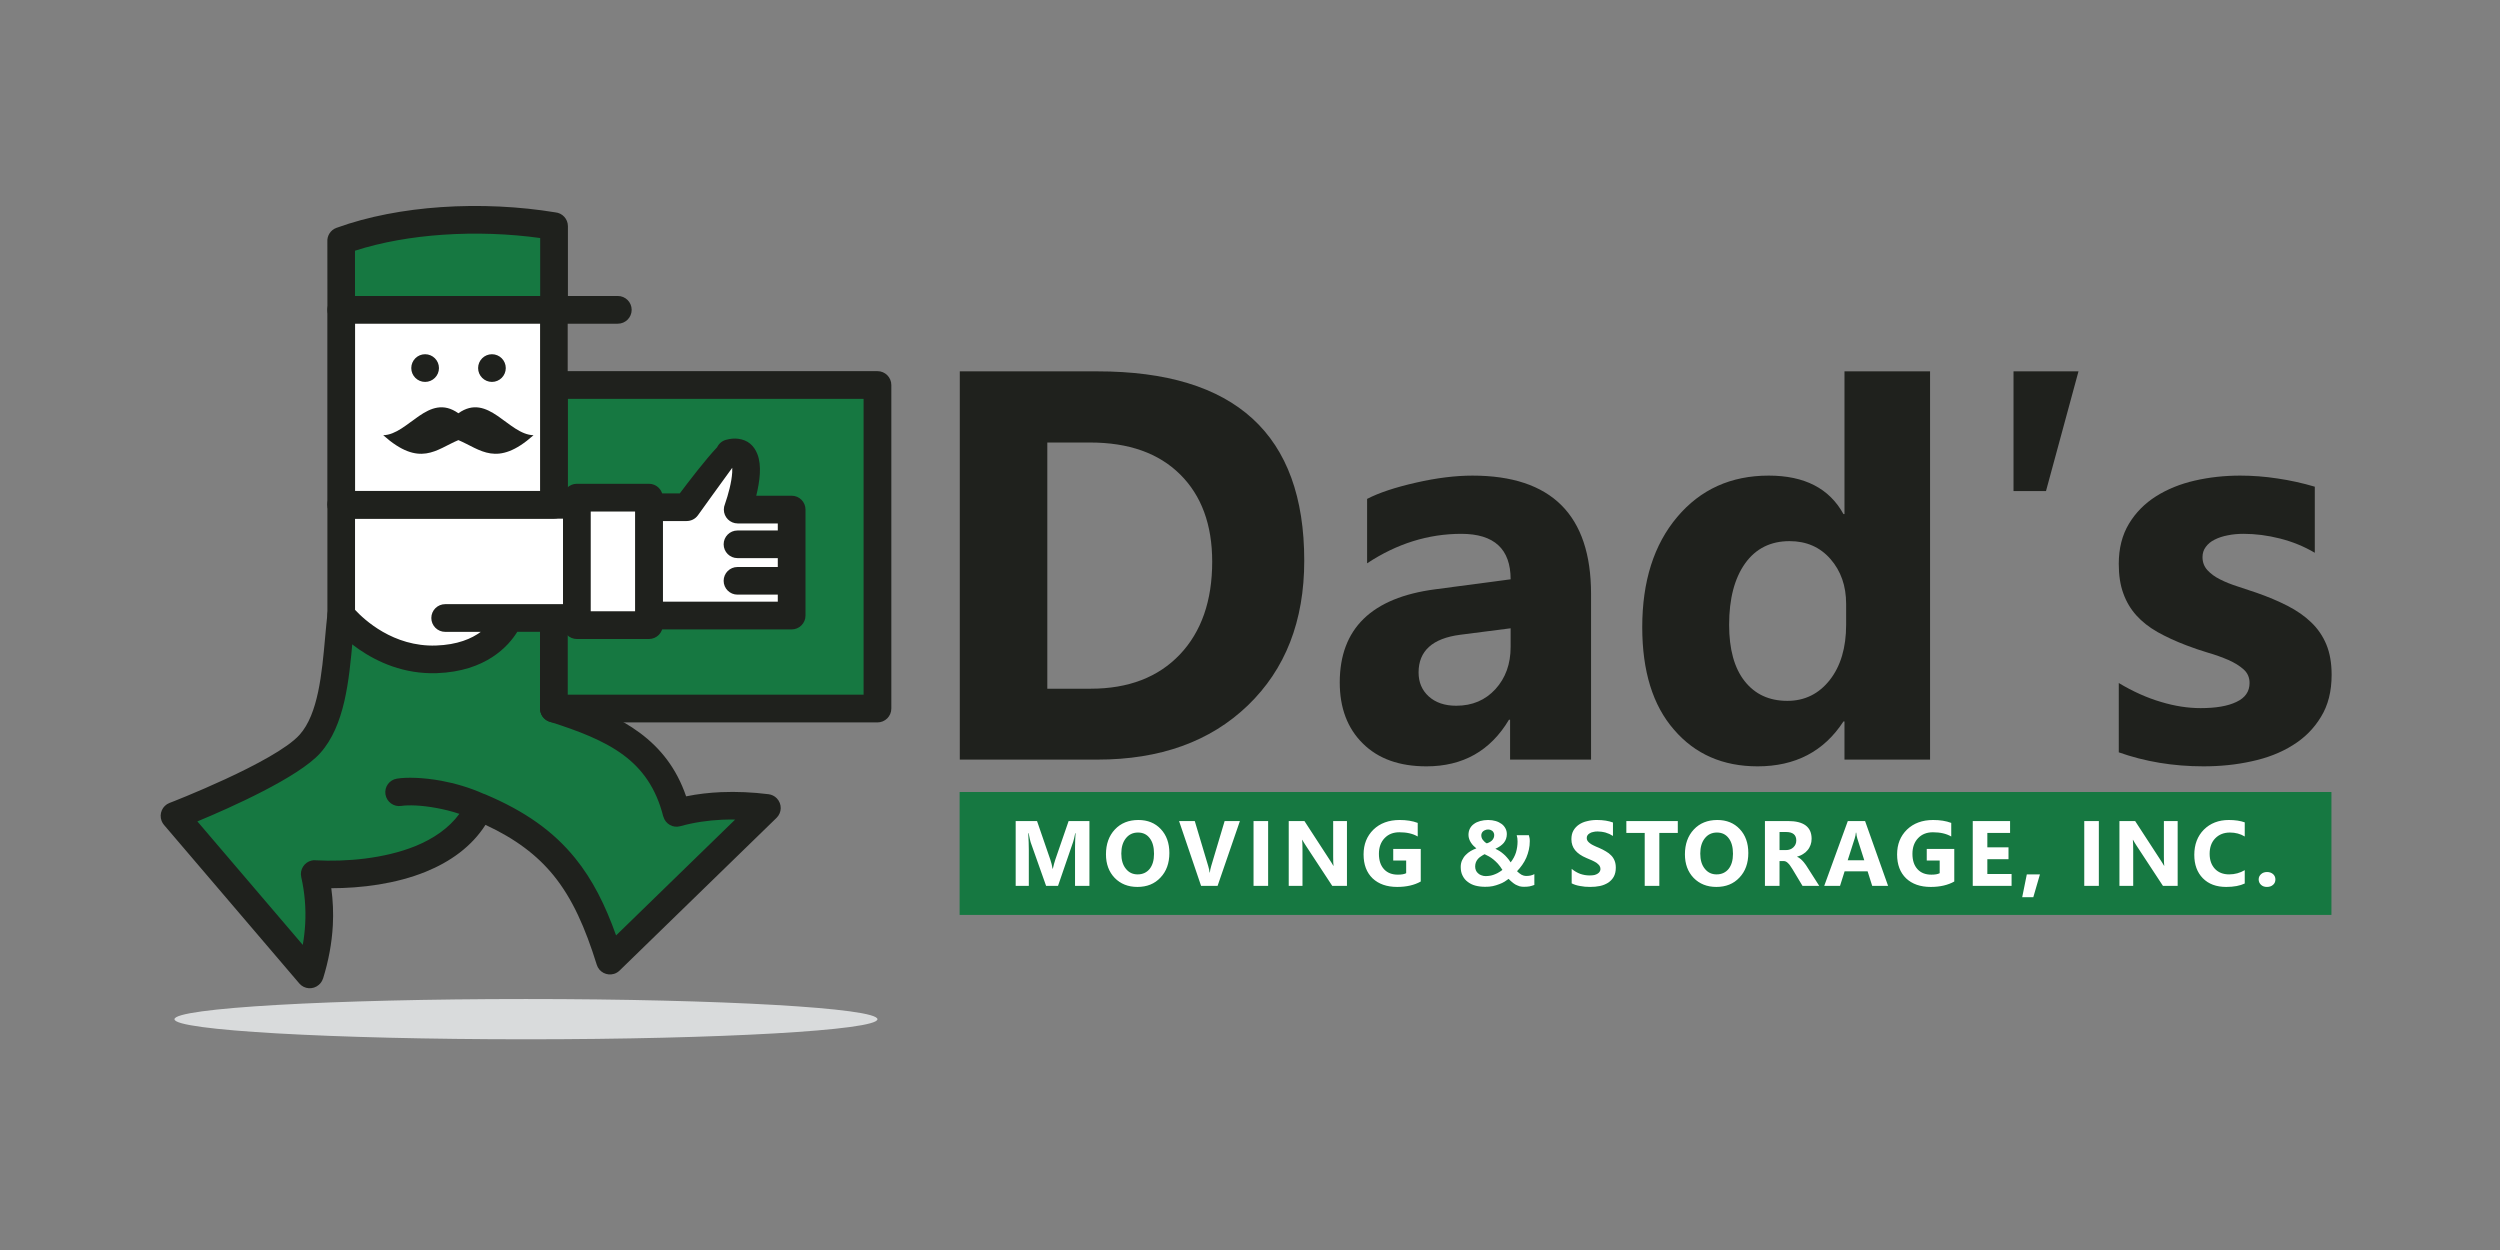 <?xml version="1.0" encoding="UTF-8" standalone="no"?> <!-- Created with Inkscape (http://www.inkscape.org/) --> <svg xmlns:dc="http://purl.org/dc/elements/1.1/" xmlns:cc="http://creativecommons.org/ns#" xmlns:rdf="http://www.w3.org/1999/02/22-rdf-syntax-ns#" xmlns:svg="http://www.w3.org/2000/svg" xmlns="http://www.w3.org/2000/svg" xmlns:sodipodi="http://sodipodi.sourceforge.net/DTD/sodipodi-0.dtd" xmlns:inkscape="http://www.inkscape.org/namespaces/inkscape" width="1062.992" height="531.496" id="svg4614" inkscape:version="0.48.5 r10040" sodipodi:docname="Dad's Moving &amp; Storage Inc.svg"><rect width="100%" height="100%" fill="#808080" stroke="none"/><defs id="defs3"></defs><g inkscape:label="Layer 1" inkscape:groupmode="layer" id="layer1" transform="translate(0,-520.866)"><g id="g5588" inkscape:export-filename="C:\Users\userpc\Desktop\Dad's Moving &amp; Storage Inc.jpg.png" inkscape:export-xdpi="90" inkscape:export-ydpi="90" transform="translate(173.927,259.532)"><g id="g5560"><path inkscape:connector-curvature="0" style="fill:#167841;fill-rule:evenodd;stroke:none" d="m -14.247,511.131 -14.596,11.716 c -2.088,17.981 -2.105,42.29 -13.344,54.865 -11.334,12.631 -57.554,30.54 -57.554,30.54 l 57.554,67.423 c 4.379,-14.091 5.35,-28.294 2.083,-42.722 23.814,1.291 58.643,-3.761 70.062,-28.463 32.578,13.642 45.226,32.392 55.471,65.29 l 66.721,-64.897 c -12.94,-1.628 -25.74,-1.403 -38.365,2.133 -6.894,-27.171 -26.756,-36.378 -52.204,-44.406 l 0,-45.203 -75.827,-6.276 z" id="path3433"></path><path style="fill:#1f211d;fill-rule:evenodd;stroke:none" d="m -14.406,505.25 c -1.479,0.037 -2.848,0.605 -3.875,1.562 l -14.25,11.469 c -1.252,1.011 -1.982,2.424 -2.156,3.906 -0.303,2.616 -0.658,6.348 -1,10.188 -1.375,15.253 -2.914,32.536 -10.875,41.406 -10.375,11.565 -55.183,28.969 -55.312,28.969 -3.02,1.179 -4.511,4.593 -3.344,7.625 0.247,0.618 0.573,1.182 1,1.688 l 57.562,67.438 c 2.111,2.47 5.817,2.727 8.281,0.594 0.876,-0.73 1.461,-1.677 1.781,-2.688 l 0.031,0 c 2.33,-7.523 3.746,-15.021 4.156,-22.656 0.281,-5.221 0.057,-10.473 -0.656,-15.75 12.777,0 27.446,-1.835 40.156,-7 10.352,-4.21 19.456,-10.618 25.406,-19.938 12.794,5.951 21.983,12.917 29,21.562 7.961,9.824 13.4,22.131 18.312,37.906 0.966,3.144 4.276,4.829 7.375,3.875 0.915,-0.281 1.704,-0.789 2.344,-1.406 L 156.25,609.094 c 2.324,-2.246 2.387,-5.955 0.125,-8.312 -0.971,-1.01 -2.214,-1.582 -3.5,-1.75 -6.72,-0.842 -13.483,-1.156 -20.281,-0.875 -4.94,0.225 -9.88,0.771 -14.781,1.781 -4.132,-12.014 -10.924,-20.488 -19.688,-27 -8.685,-6.456 -19.075,-10.776 -30.656,-14.594 l 0,-40.938 c 0,-3.076 -2.386,-5.597 -5.406,-5.844 l 0,-0.031 L -13.75,505.25 c -0.215,-0.018 -0.445,-0.005 -0.656,0 z m 2,11.938 68.125,5.656 0,39.25 c -0.241,2.695 1.405,5.283 4.094,6.125 12.205,3.874 23.03,7.981 31.344,14.156 7.944,5.895 13.841,13.961 16.906,26.031 l 0.031,0 0.031,0.125 c 0.865,3.144 4.092,4.992 7.219,4.094 5.867,-1.628 11.788,-2.469 17.75,-2.75 1.847,-0.056 3.693,-0.119 5.562,-0.062 l -50.625,49.25 C 83.405,646.094 78.041,635.369 70.625,626.219 61.474,614.935 49.462,606.273 32.25,599.031 c -0.13,-0.055 -0.274,-0.08 -0.406,-0.125 -0.052,-0.018 -0.104,-0.046 -0.156,-0.062 -5.856,-2.622 -12.158,-4.454 -17.969,-5.531 -7.685,-1.403 -14.732,-1.58 -18.875,-0.906 -3.206,0.505 -5.38,3.488 -4.875,6.688 0.511,3.2 3.513,5.412 6.719,4.906 3.032,-0.449 8.546,-0.304 14.906,0.875 3.188,0.585 6.537,1.399 9.812,2.5 -4.542,6.188 -11.161,10.621 -18.719,13.719 -13.389,5.389 -29.51,6.705 -42.344,6.031 -0.573,-0.056 -1.161,-0.075 -1.75,0.094 -3.166,0.73 -5.145,3.887 -4.438,7.031 1.51,6.681 2.041,13.307 1.688,19.875 -0.163,2.975 -0.509,5.993 -1.031,8.969 L -90,610.594 c 13.951,-5.782 42.969,-18.727 52.188,-29 10.549,-11.733 12.306,-31.119 13.844,-48.219 0.213,-2.414 0.401,-4.78 0.688,-7.469 l 10.875,-8.719 z" id="path3435" inkscape:connector-curvature="0"></path><path inkscape:connector-curvature="0" style="fill:#167841;fill-rule:evenodd;stroke:none" d="m 61.58,425.036 137.586,0 0,137.574 -137.586,0 0,-137.574 z" id="path3437"></path><path inkscape:connector-curvature="0" style="fill:#1f211d;fill-rule:evenodd;stroke:none" d="m 61.585,419.141 0.146,0 137.434,0 c 3.256,0 5.9,2.639 5.9,5.895 l 0,137.574 c 0,3.256 -2.644,5.895 -5.9,5.895 l -137.58,0 c -3.256,0 -5.895,-2.639 -5.895,-5.895 l 0,-0.168 0,-137.406 c 0,-3.256 2.639,-5.895 5.895,-5.895 z m 131.685,11.789 -125.791,0 0,125.785 125.791,0 0,-125.785 z" id="path3439"></path><path inkscape:connector-curvature="0" style="fill:#ffffff;fill-rule:evenodd;stroke:none" d="m -28.843,475.965 0,46.882 c 0,0 15.433,19.666 40.454,18.823 25.021,-0.842 30.86,-17.566 30.86,-17.566 l 34.615,0 0,-48.139 -105.929,0 z" id="path3441"></path><path style="fill:#1f211d;fill-rule:evenodd;stroke:none" d="m -28.844,470.062 c -3.256,0 -5.906,2.656 -5.906,5.906 0,0.185 0.014,0.352 0.031,0.531 l 0,46.344 c 0,1.387 0.484,2.651 1.281,3.656 0.051,0.062 17.217,22.017 45.219,21.062 20.957,-0.73 30.534,-11.564 34.25,-17.594 l 31.062,0 c 3.245,0 5.844,-2.63 5.844,-5.875 l 0.031,0 0,-48.125 c 0,-3.25 -2.619,-5.906 -5.875,-5.906 l -0.156,0 -105.781,0 z m 5.875,11.812 94.156,0 0,36.344 -28.188,0 c -0.175,-0.016 -0.357,-1.1e-4 -0.531,0 l -0.469,0 -26.625,0 c -3.256,0 -5.906,2.625 -5.906,5.875 0,3.256 2.65,5.906 5.906,5.906 l 15.125,0 c -3.871,2.875 -9.891,5.505 -19.062,5.812 -18.133,0.606 -30.555,-11.022 -34.406,-15.188 l 0,-38.75 z" id="path3443" inkscape:connector-curvature="0"></path><path inkscape:connector-curvature="0" style="fill:#ffffff;fill-rule:evenodd;stroke:none" d="m 15.361,524.104 27.11,0" id="path3445"></path><path id="path3451" d="m 102,523.066 60.681,0 0,-45.063 -22.938,0 c 3.419,-9.628 7.264,-26.936 -3.424,-23.988 -1.892,0.516 -18.262,22.995 -18.262,22.995 l -16.056,0 0,46.056 z" style="fill:#ffffff;fill-rule:evenodd;stroke:none" inkscape:connector-curvature="0"></path><path id="path3453" d="m 107.9,517.171 48.886,0 0,-33.274 -17.044,0 c -3.256,0 -5.895,-2.639 -5.895,-5.895 0,-0.825 0.168,-1.611 0.472,-2.324 1.403,-4.025 2.846,-9.319 3.088,-13.513 0.039,-0.719 0.051,-1.37 0.017,-1.931 -2.459,3.307 -14.562,20.154 -14.602,20.204 -1.145,1.594 -2.942,2.431 -4.766,2.436 l 0,0.028 -10.156,0 0,34.267 z m 54.781,11.789 -60.681,0 c -3.25,0 -5.895,-2.644 -5.895,-5.895 l 0,-45.905 0,-0.152 c 0,-3.256 2.644,-5.895 5.895,-5.895 l 13.12,0 c 3.453,-4.603 11.031,-14.523 15.887,-19.626 0.707,-1.488 2.032,-2.667 3.744,-3.138 1.909,-0.528 3.655,-0.657 5.243,-0.449 4.093,0.533 6.658,2.897 8.084,6.439 0.966,2.42 1.252,5.356 1.072,8.471 -0.168,2.947 -0.758,6.181 -1.516,9.297 l 14.888,0 0.157,0 c 3.256,0 5.895,2.639 5.895,5.895 l 0,45.063 c 0,3.25 -2.639,5.895 -5.895,5.895 z" style="fill:#1f211d;fill-rule:evenodd;stroke:none" inkscape:connector-curvature="0"></path><path inkscape:connector-curvature="0" style="fill:#1f211d;fill-rule:evenodd;stroke:none" d="m 139.636,492.768 17.628,0" id="path3457"></path><path inkscape:connector-curvature="0" style="fill:#1f211d;fill-rule:evenodd;stroke:none" d="m 139.636,498.64 c -3.239,0 -5.872,-2.633 -5.872,-5.872 0,-3.239 2.633,-5.872 5.872,-5.872 l 17.628,0 c 3.239,0 5.872,2.633 5.872,5.872 0,3.239 -2.633,5.872 -5.872,5.872 l -17.628,0 z" id="path3459"></path><path inkscape:connector-curvature="0" style="fill:#1f211d;fill-rule:evenodd;stroke:none" d="m 139.636,508.296 17.628,0" id="path3461"></path><path inkscape:connector-curvature="0" style="fill:#1f211d;fill-rule:evenodd;stroke:none" d="m 139.636,514.168 c -3.239,0 -5.872,-2.627 -5.872,-5.872 0,-3.239 2.633,-5.872 5.872,-5.872 l 17.628,0 c 3.239,0 5.872,2.633 5.872,5.872 0,3.245 -2.633,5.872 -5.872,5.872 l -17.628,0 z" id="path3463"></path><path inkscape:connector-curvature="0" style="fill:#ffffff;fill-rule:evenodd;stroke:none" d="m 71.348,472.928 30.652,0 0,54.214 -30.652,0 0,-54.214 z" id="path3469"></path><path inkscape:connector-curvature="0" style="fill:#1f211d;fill-rule:evenodd;stroke:none" d="m 71.354,467.033 0.146,0 30.5,0 c 3.256,0 5.9,2.639 5.9,5.895 l 0,54.214 c 0,3.256 -2.644,5.895 -5.9,5.895 l -30.646,0 c -3.256,0 -5.895,-2.639 -5.895,-5.895 l 0,-0.152 0,-54.062 c 0,-3.256 2.639,-5.895 5.895,-5.895 z m 24.752,11.789 -18.857,0 0,42.424 18.857,0 0,-42.424 z" id="path3471"></path><path inkscape:connector-curvature="0" style="fill:#ffffff;fill-rule:evenodd;stroke:none" d="m -14.663,383.448 -14.181,9.628 0,82.889 90.423,0 0,-85.556 -76.242,-6.961 z" id="path3473"></path><path inkscape:connector-curvature="0" style="fill:#1f211d;fill-rule:evenodd;stroke:none" d="m -13.113,389.488 -9.836,6.681 0,73.901 78.662,0 0,-74.3 -68.827,-6.282 z m -19.026,-1.269 13.939,-9.465 c 1.123,-0.848 2.554,-1.291 4.064,-1.156 l 76.141,6.95 c 3.043,0.219 5.451,2.762 5.451,5.861 l 0,85.062 c 0.011,0.163 0.022,0.331 0.022,0.494 0,3.256 -2.644,5.895 -5.895,5.895 l -90.429,0 c -3.256,0 -5.895,-2.639 -5.895,-5.895 l 0,-82.889 0.022,0 c 0,-1.881 0.904,-3.722 2.577,-4.856 z" id="path3475"></path><g style="fill-rule:evenodd" id="g3477" transform="matrix(5.614,0,0,5.614,-4078.323,-5077.402)"><path inkscape:connector-curvature="0" style="fill:#1f211d;stroke:none" d="m 727.672,977.797 c 0.579,0 1.049,0.47 1.049,1.049 0,0.578 -0.47,1.048 -1.049,1.048 -0.578,0 -1.048,-0.47 -1.048,-1.048 0,-0.579 0.47,-1.049 1.048,-1.049 z" id="path3479"></path><path inkscape:connector-curvature="0" style="fill:#1f211d;stroke:none" d="m 732.734,977.797 c 0.579,0 1.048,0.47 1.048,1.049 0,0.578 -0.469,1.048 -1.048,1.048 -0.578,0 -1.048,-0.47 -1.048,-1.048 0,-0.579 0.47,-1.049 1.048,-1.049 z" id="path3481"></path></g><path inkscape:connector-curvature="0" style="fill:#1f211d;fill-rule:evenodd;stroke:none" d="m 20.974,448.468 c -9.403,3.941 -16.365,11.817 -31.954,-2.077 10.801,-0.303 19.177,-18.402 31.954,-9.336 12.772,-9.066 21.148,9.033 31.949,9.336 -15.584,13.894 -22.551,6.018 -31.949,2.077 z" id="path3483"></path><path inkscape:connector-curvature="0" style="fill:#167841;fill-rule:evenodd;stroke:none" d="m -28.843,393.076 90.496,0 0,-35.575 c -28.373,-4.755 -63.437,-3.593 -90.519,6.243 l 0.022,29.333 z" id="path3485"></path><path inkscape:connector-curvature="0" style="fill:#1f211d;fill-rule:evenodd;stroke:none" d="m -22.977,387.181 78.735,0 0,-24.639 c -13.064,-1.813 -27.351,-2.363 -41.459,-1.392 -13.019,0.898 -25.83,3.093 -37.288,6.787 l 0.011,19.244 z m 84.63,11.789 -90.496,0 0,-0.022 c -3.245,0 -5.872,-2.627 -5.872,-5.872 l -0.022,-28.979 c -0.157,-2.532 1.359,-4.974 3.868,-5.883 13.518,-4.907 28.867,-7.736 44.389,-8.808 16.64,-1.145 33.56,-0.275 48.689,2.223 2.992,0.281 5.339,2.801 5.339,5.867 l 0,35.581 c 0,3.256 -2.639,5.895 -5.895,5.895 z" id="path3487"></path><path inkscape:connector-curvature="0" style="fill:#ffffff;fill-rule:evenodd;stroke:none" d="m 61.653,393.076 27.11,0" id="path3489"></path><path inkscape:connector-curvature="0" style="fill:#1f211d;fill-rule:evenodd;stroke:none" d="m 61.653,398.97 c -3.256,0 -5.895,-2.639 -5.895,-5.895 0,-3.25 2.639,-5.895 5.895,-5.895 l 27.11,0 c 3.256,0 5.895,2.644 5.895,5.895 0,3.256 -2.639,5.895 -5.895,5.895 l -27.11,0 z" id="path3491"></path><path inkscape:connector-curvature="0" style="fill:#d9dbdc;fill-rule:evenodd;stroke:none" d="m 49.712,686.116 c 82.496,0 149.453,3.817 149.453,8.589 0,4.716 -66.957,8.533 -149.453,8.533 -82.496,0 -149.453,-3.817 -149.453,-8.533 0,-4.772 66.957,-8.589 149.453,-8.589 z" id="path3493"></path></g><g transform="matrix(5.614,0,0,5.614,-4078.323,-5077.402)" id="g3495" style="fill-rule:evenodd"><path inkscape:connector-curvature="0" style="fill:#1f211d;stroke:none" d="m 768.168,1008.5 0,-29.406 10.423,0 c 10.444,0 15.666,4.774 15.666,14.336 0,4.578 -1.428,8.23 -4.277,10.97 -2.849,2.74 -6.65,4.1 -11.389,4.1 l -10.423,0 z m 6.629,-24.016 0,18.646 3.283,0 c 2.87,0 5.117,-0.87 6.755,-2.59 1.631,-1.72 2.45,-4.065 2.45,-7.033 0,-2.8 -0.812,-5.005 -2.429,-6.608 -1.624,-1.61 -3.892,-2.415 -6.818,-2.415 l -3.241,0 z" id="path3497"></path><path inkscape:connector-curvature="0" style="fill:#1f211d;stroke:none" d="m 815.979,1008.5 -6.133,0 0,-3.02 -0.084,0 c -1.406,2.36 -3.492,3.53 -6.251,3.53 -2.044,0 -3.647,-0.57 -4.816,-1.73 -1.169,-1.15 -1.749,-2.7 -1.749,-4.62 0,-4.078 2.414,-6.43 7.238,-7.06 l 5.704,-0.756 c 0,-2.296 -1.246,-3.444 -3.737,-3.444 -2.5,0 -4.88,0.742 -7.134,2.233 l 0,-4.879 c 0.903,-0.469 2.135,-0.875 3.703,-1.232 1.561,-0.357 2.99,-0.532 4.277,-0.532 5.985,0 8.982,2.989 8.982,8.96 l 0,12.55 z m -6.091,-8.532 0,-1.414 -3.814,0.49 c -2.108,0.273 -3.158,1.226 -3.158,2.856 0,0.74 0.252,1.34 0.764,1.81 0.518,0.47 1.211,0.71 2.086,0.71 1.217,0 2.205,-0.42 2.974,-1.26 0.763,-0.84 1.148,-1.9 1.148,-3.192 z" id="path3499"></path><path inkscape:connector-curvature="0" style="fill:#1f211d;stroke:none" d="m 841.655,1008.5 -6.482,0 0,-2.89 -0.078,0 c -1.476,2.27 -3.646,3.4 -6.503,3.4 -2.624,0 -4.738,-0.92 -6.334,-2.78 -1.604,-1.84 -2.402,-4.43 -2.402,-7.76 0,-3.472 0.882,-6.251 2.646,-8.344 1.764,-2.093 4.074,-3.136 6.931,-3.136 2.709,0 4.591,0.966 5.662,2.912 l 0.078,0 0,-10.808 6.482,0 0,29.406 z m -6.356,-10.212 0,-1.582 c 0,-1.365 -0.4,-2.499 -1.19,-3.402 -0.792,-0.903 -1.827,-1.351 -3.094,-1.351 -1.435,0 -2.562,0.56 -3.368,1.687 -0.805,1.134 -1.21,2.681 -1.21,4.648 0,1.852 0.391,3.272 1.169,4.262 0.784,1 1.861,1.5 3.241,1.5 1.316,0 2.387,-0.53 3.213,-1.58 0.825,-1.05 1.239,-2.45 1.239,-4.182 z" id="path3501"></path><path inkscape:connector-curvature="0" style="fill:#1f211d;stroke:none" d="m 852.897,979.094 -2.461,9.065 -2.46,0 0,-9.065 4.921,0 z" id="path3503"></path><path inkscape:connector-curvature="0" style="fill:#1f211d;stroke:none" d="m 855.948,1007.95 0,-5.25 c 1.071,0.64 2.135,1.12 3.193,1.43 1.057,0.32 2.058,0.47 3.003,0.47 1.148,0 2.058,-0.15 2.716,-0.47 0.665,-0.31 0.994,-0.79 0.994,-1.43 0,-0.42 -0.148,-0.76 -0.448,-1.03 -0.301,-0.27 -0.686,-0.51 -1.163,-0.72 -0.468,-0.2 -0.986,-0.39 -1.546,-0.55 -0.56,-0.17 -1.1,-0.35 -1.617,-0.551 -0.833,-0.315 -1.568,-0.658 -2.205,-1.015 -0.637,-0.364 -1.17,-0.784 -1.604,-1.267 -0.426,-0.476 -0.756,-1.029 -0.979,-1.659 -0.232,-0.63 -0.344,-1.372 -0.344,-2.233 0,-1.176 0.26,-2.191 0.771,-3.038 0.511,-0.847 1.197,-1.54 2.05,-2.079 0.855,-0.539 1.834,-0.938 2.934,-1.19 1.098,-0.252 2.247,-0.378 3.436,-0.378 0.931,0 1.87,0.07 2.828,0.217 0.96,0.14 1.905,0.35 2.828,0.623 l 0,5.005 c -0.818,-0.483 -1.694,-0.84 -2.632,-1.078 -0.937,-0.238 -1.854,-0.357 -2.757,-0.357 -0.427,0 -0.826,0.035 -1.197,0.112 -0.378,0.07 -0.715,0.182 -1.001,0.329 -0.288,0.14 -0.511,0.329 -0.672,0.553 -0.169,0.224 -0.246,0.483 -0.246,0.77 0,0.378 0.12,0.707 0.365,0.98 0.252,0.273 0.567,0.511 0.965,0.707 0.4,0.203 0.841,0.378 1.323,0.532 0.484,0.161 0.967,0.322 1.449,0.483 0.862,0.301 1.638,0.63 2.338,0.987 0.693,0.357 1.296,0.77 1.793,1.253 0.497,0.476 0.882,1.036 1.148,1.68 0.265,0.644 0.398,1.404 0.398,2.294 0,1.25 -0.266,2.31 -0.811,3.19 -0.539,0.89 -1.253,1.6 -2.15,2.15 -0.895,0.56 -1.931,0.96 -3.1,1.21 -1.169,0.26 -2.381,0.38 -3.641,0.38 -2.309,0 -4.444,-0.36 -6.419,-1.06 z" id="path3505"></path></g><path inkscape:connector-curvature="0" style="fill:#167841;fill-rule:evenodd;stroke:none" d="m 234.101,598.09 583.291,0 0,52.265 -583.291,0 0,-52.265 z" id="path3507"></path><path inkscape:connector-curvature="0" style="fill:#ffffff;fill-rule:evenodd;stroke:none" d="m 289.291,638.005 -6.119,0 0,-16.505 c 0,-1.74 0.079,-3.705 0.23,-5.895 l -0.152,0 c -0.326,1.684 -0.612,2.919 -0.865,3.649 l -6.445,18.75 -5.069,0 -6.563,-18.526 c -0.174,-0.505 -0.466,-1.796 -0.865,-3.874 l -0.168,0 c 0.163,2.751 0.247,5.109 0.247,7.186 l 0,15.214 -5.586,0 0,-27.564 9.078,0 5.625,16.336 c 0.444,1.291 0.769,2.582 0.977,3.93 l 0.118,0 c 0.342,-1.516 0.707,-2.863 1.089,-3.986 l 5.62,-16.28 8.848,0 0,27.564 z m 20.39,0.449 c -3.941,0 -7.152,-1.291 -9.633,-3.817 -2.481,-2.582 -3.722,-5.951 -3.722,-10.049 0,-4.323 1.258,-7.859 3.778,-10.554 2.526,-2.695 5.855,-4.042 10.015,-4.042 3.93,0 7.107,1.291 9.532,3.874 2.42,2.582 3.632,5.951 3.632,10.161 0,4.323 -1.258,7.803 -3.773,10.442 -2.509,2.695 -5.788,3.986 -9.83,3.986 z m 0.269,-23.129 c -2.178,0 -3.907,0.842 -5.182,2.47 -1.28,1.628 -1.92,3.761 -1.92,6.456 0,2.751 0.64,4.884 1.92,6.456 1.274,1.628 2.953,2.414 5.024,2.414 2.139,0 3.834,-0.786 5.086,-2.302 1.252,-1.572 1.881,-3.705 1.881,-6.456 0,-2.863 -0.606,-5.053 -1.819,-6.624 -1.218,-1.628 -2.886,-2.414 -4.991,-2.414 z m 43.323,-4.884 -9.488,27.564 -7.017,0 -9.364,-27.564 6.681,0 5.737,19.2 c 0.309,1.011 0.488,1.909 0.556,2.695 l 0.112,0 c 0.09,-0.842 0.286,-1.796 0.595,-2.807 l 5.698,-19.087 6.49,0 z m 12.003,27.564 -6.203,0 0,-27.564 6.203,0 0,27.564 z m 33.515,0 -6.254,0 -11.346,-17.291 c -0.662,-1.01 -1.128,-1.796 -1.387,-2.302 l -0.067,0 c 0.101,0.954 0.146,2.47 0.146,4.435 l 0,15.158 -5.85,0 0,-27.564 6.681,0 10.913,16.786 c 0.5,0.73 0.96,1.516 1.381,2.246 l 0.084,0 c -0.107,-0.674 -0.163,-1.909 -0.163,-3.817 l 0,-15.214 5.861,0 0,27.564 z m 31.382,-1.853 c -2.683,1.516 -6.024,2.302 -10.021,2.302 -4.418,0 -7.91,-1.235 -10.464,-3.649 -2.549,-2.47 -3.829,-5.838 -3.829,-10.161 0,-4.323 1.398,-7.803 4.182,-10.554 2.79,-2.695 6.501,-4.098 11.132,-4.098 2.914,0 5.49,0.393 7.708,1.235 l 0,5.782 c -2.122,-1.235 -4.716,-1.796 -7.786,-1.796 -2.577,0 -4.665,0.786 -6.282,2.47 -1.622,1.684 -2.431,3.93 -2.431,6.681 0,2.863 0.73,4.996 2.178,6.568 1.454,1.572 3.413,2.302 5.883,2.302 1.482,0 2.661,-0.168 3.526,-0.618 l 0,-5.389 -5.502,0 0,-4.94 11.705,0 0,13.866 z m 43.929,2.246 c -0.679,0 -1.319,-0.056 -1.926,-0.225 -0.606,-0.225 -1.185,-0.449 -1.729,-0.73 -0.539,-0.337 -1.061,-0.674 -1.544,-1.123 -0.483,-0.393 -0.943,-0.842 -1.381,-1.291 -0.472,0.337 -1.044,0.73 -1.712,1.179 -0.657,0.393 -1.415,0.786 -2.251,1.067 -0.836,0.337 -1.763,0.618 -2.768,0.842 -1.01,0.225 -2.1,0.281 -3.245,0.281 -1.499,0 -2.88,-0.168 -4.16,-0.505 -1.269,-0.337 -2.363,-0.898 -3.284,-1.628 -0.926,-0.674 -1.645,-1.572 -2.161,-2.639 -0.522,-1.011 -0.775,-2.246 -0.775,-3.649 0,-1.067 0.196,-2.021 0.584,-2.863 0.393,-0.842 0.898,-1.628 1.527,-2.246 0.623,-0.674 1.33,-1.179 2.128,-1.684 0.792,-0.449 1.6,-0.842 2.414,-1.123 -0.393,-0.337 -0.792,-0.674 -1.196,-1.067 -0.399,-0.393 -0.758,-0.842 -1.083,-1.347 -0.32,-0.449 -0.584,-1.01 -0.775,-1.572 -0.196,-0.561 -0.298,-1.123 -0.298,-1.74 0,-1.01 0.202,-1.909 0.606,-2.695 0.415,-0.786 0.982,-1.46 1.723,-1.965 0.735,-0.561 1.617,-0.954 2.633,-1.235 1.033,-0.281 2.156,-0.449 3.38,-0.449 1.179,0 2.257,0.168 3.239,0.449 0.971,0.281 1.819,0.73 2.521,1.235 0.702,0.505 1.241,1.179 1.628,1.909 0.387,0.73 0.578,1.516 0.578,2.414 0,1.403 -0.427,2.639 -1.28,3.705 -0.848,1.01 -2.049,1.853 -3.593,2.526 0.612,0.281 1.196,0.618 1.763,0.954 0.561,0.337 1.112,0.786 1.65,1.235 0.533,0.449 1.061,0.954 1.572,1.572 0.516,0.561 1.022,1.235 1.516,2.021 1.05,-1.347 1.802,-2.751 2.257,-4.21 0.449,-1.516 0.679,-3.088 0.679,-4.66 0,-0.505 -0.022,-0.954 -0.084,-1.403 -0.062,-0.449 -0.152,-0.898 -0.281,-1.291 l 5.165,0 c 0.14,0.449 0.247,0.842 0.303,1.235 0.067,0.337 0.095,0.786 0.095,1.347 0,1.235 -0.129,2.414 -0.393,3.593 -0.258,1.179 -0.629,2.302 -1.1,3.424 -0.477,1.067 -1.044,2.077 -1.718,3.032 -0.668,0.954 -1.409,1.853 -2.217,2.695 0.629,0.618 1.274,1.123 1.942,1.516 0.657,0.337 1.286,0.505 1.881,0.505 0.612,0 1.235,-0.056 1.875,-0.168 0.646,-0.168 1.201,-0.337 1.673,-0.618 l 0,4.603 c -0.702,0.281 -1.392,0.449 -2.083,0.618 -0.685,0.112 -1.448,0.168 -2.296,0.168 z m -16.247,-4.547 c 0.752,0 1.46,-0.112 2.128,-0.225 0.662,-0.168 1.291,-0.337 1.881,-0.618 0.589,-0.225 1.134,-0.505 1.639,-0.842 0.505,-0.281 0.966,-0.618 1.392,-0.954 -0.651,-1.067 -1.297,-1.909 -1.937,-2.639 -0.646,-0.674 -1.274,-1.291 -1.897,-1.796 -0.629,-0.505 -1.258,-0.954 -1.875,-1.291 -0.623,-0.337 -1.246,-0.674 -1.869,-0.954 -0.528,0.281 -1.027,0.561 -1.505,0.898 -0.483,0.281 -0.909,0.674 -1.28,1.067 -0.371,0.393 -0.668,0.898 -0.887,1.403 -0.23,0.561 -0.342,1.179 -0.342,1.853 0,0.618 0.112,1.179 0.331,1.684 0.213,0.505 0.528,0.898 0.926,1.235 0.404,0.393 0.887,0.674 1.443,0.842 0.556,0.225 1.173,0.337 1.853,0.337 z m 3.548,-17.459 c 0,-0.337 -0.073,-0.674 -0.213,-0.954 -0.14,-0.337 -0.331,-0.561 -0.578,-0.786 -0.241,-0.168 -0.516,-0.337 -0.825,-0.449 -0.303,-0.112 -0.629,-0.168 -0.977,-0.168 -0.421,0 -0.803,0.056 -1.156,0.225 -0.354,0.112 -0.662,0.281 -0.926,0.505 -0.258,0.225 -0.466,0.449 -0.601,0.786 -0.146,0.281 -0.213,0.618 -0.213,0.954 0,0.73 0.225,1.403 0.668,1.965 0.455,0.618 1.016,1.123 1.673,1.46 0.427,-0.112 0.825,-0.337 1.196,-0.505 0.382,-0.225 0.719,-0.449 1.005,-0.73 0.281,-0.281 0.516,-0.618 0.691,-1.01 0.168,-0.337 0.258,-0.786 0.258,-1.291 z m 32.937,20.547 0,-6.175 c 1.117,0.954 2.324,1.628 3.627,2.133 1.308,0.449 2.622,0.674 3.952,0.674 0.78,0 1.46,-0.056 2.043,-0.168 0.584,-0.168 1.067,-0.337 1.46,-0.618 0.393,-0.225 0.679,-0.561 0.87,-0.898 0.196,-0.337 0.292,-0.674 0.292,-1.067 0,-0.561 -0.157,-1.01 -0.46,-1.46 -0.309,-0.393 -0.73,-0.786 -1.258,-1.179 -0.533,-0.337 -1.162,-0.674 -1.892,-1.011 -0.73,-0.337 -1.516,-0.674 -2.358,-1.01 -2.15,-0.898 -3.756,-2.021 -4.806,-3.312 -1.055,-1.291 -1.583,-2.863 -1.583,-4.66 0,-1.46 0.281,-2.695 0.859,-3.705 0.578,-1.01 1.364,-1.853 2.352,-2.526 0.994,-0.674 2.139,-1.179 3.441,-1.46 1.308,-0.337 2.689,-0.505 4.149,-0.505 1.432,0 2.706,0.112 3.806,0.281 1.106,0.168 2.128,0.449 3.065,0.786 l 0,5.726 c -0.466,-0.281 -0.96,-0.561 -1.51,-0.842 -0.539,-0.225 -1.106,-0.449 -1.679,-0.618 -0.573,-0.112 -1.151,-0.281 -1.718,-0.337 -0.567,-0.056 -1.106,-0.112 -1.617,-0.112 -0.707,0 -1.342,0.056 -1.92,0.225 -0.573,0.112 -1.061,0.281 -1.46,0.561 -0.393,0.225 -0.702,0.505 -0.921,0.842 -0.219,0.337 -0.326,0.73 -0.326,1.179 0,0.449 0.118,0.842 0.365,1.235 0.241,0.337 0.584,0.674 1.033,1.01 0.449,0.337 0.994,0.674 1.634,0.954 0.634,0.337 1.364,0.618 2.173,0.954 1.1,0.505 2.083,0.954 2.959,1.516 0.876,0.505 1.628,1.067 2.251,1.74 0.629,0.618 1.106,1.403 1.443,2.246 0.331,0.842 0.5,1.796 0.5,2.919 0,1.516 -0.292,2.807 -0.876,3.874 -0.578,1.01 -1.364,1.853 -2.369,2.526 -0.994,0.618 -2.156,1.123 -3.481,1.403 -1.325,0.281 -2.723,0.393 -4.194,0.393 -1.505,0 -2.942,-0.112 -4.306,-0.393 -1.359,-0.225 -2.549,-0.618 -3.542,-1.123 z m 45.125,-21.445 -7.854,0 0,22.512 -6.215,0 0,-22.512 -7.809,0 0,-5.053 21.877,0 0,5.053 z m 16.381,22.961 c -3.947,0 -7.152,-1.291 -9.639,-3.817 -2.481,-2.582 -3.716,-5.951 -3.716,-10.049 0,-4.323 1.258,-7.859 3.778,-10.554 2.521,-2.695 5.855,-4.042 10.015,-4.042 3.924,0 7.102,1.291 9.527,3.874 2.425,2.582 3.632,5.951 3.632,10.161 0,4.323 -1.252,7.803 -3.767,10.442 -2.509,2.695 -5.794,3.986 -9.83,3.986 z m 0.264,-23.129 c -2.173,0 -3.902,0.842 -5.176,2.47 -1.28,1.628 -1.92,3.761 -1.92,6.456 0,2.751 0.64,4.884 1.92,6.456 1.274,1.628 2.953,2.414 5.024,2.414 2.139,0 3.829,-0.786 5.086,-2.302 1.252,-1.572 1.881,-3.705 1.881,-6.456 0,-2.863 -0.612,-5.053 -1.825,-6.624 -1.218,-1.628 -2.88,-2.414 -4.991,-2.414 z m 43.497,22.68 -7.118,0 -4.278,-7.13 c -0.32,-0.505 -0.629,-1.01 -0.926,-1.403 -0.292,-0.449 -0.584,-0.786 -0.893,-1.067 -0.298,-0.337 -0.612,-0.561 -0.938,-0.73 -0.331,-0.168 -0.685,-0.225 -1.061,-0.225 l -1.673,0 0,10.554 -6.203,0 0,-27.564 9.83,0 c 6.681,0 10.015,2.526 10.015,7.523 0,0.954 -0.146,1.853 -0.444,2.639 -0.298,0.786 -0.707,1.572 -1.246,2.189 -0.533,0.674 -1.185,1.235 -1.942,1.684 -0.763,0.505 -1.611,0.842 -2.549,1.123 l 0,0.056 c 0.41,0.168 0.803,0.337 1.19,0.674 0.387,0.281 0.752,0.618 1.117,1.01 0.359,0.337 0.696,0.786 1.027,1.235 0.326,0.393 0.623,0.842 0.893,1.291 l 5.198,8.14 z m -16.887,-22.905 0,7.691 2.683,0 c 1.331,0 2.397,-0.393 3.206,-1.179 0.82,-0.786 1.235,-1.74 1.235,-2.919 0,-2.358 -1.443,-3.593 -4.317,-3.593 l -2.807,0 z m 46.158,22.905 -6.754,0 -1.954,-6.175 -9.785,0 -1.942,6.175 -6.72,0 10.026,-27.564 7.343,0 9.785,27.564 z m -10.127,-10.891 -2.959,-9.263 c -0.213,-0.674 -0.371,-1.516 -0.46,-2.47 l -0.152,0 c -0.067,0.786 -0.225,1.628 -0.483,2.414 l -2.992,9.319 7.045,0 z m 38.27,9.038 c -2.689,1.516 -6.024,2.302 -10.021,2.302 -4.418,0 -7.916,-1.235 -10.464,-3.649 -2.549,-2.47 -3.829,-5.838 -3.829,-10.161 0,-4.323 1.392,-7.803 4.182,-10.554 2.79,-2.695 6.501,-4.098 11.132,-4.098 2.914,0 5.49,0.393 7.708,1.235 l 0,5.782 c -2.122,-1.235 -4.716,-1.796 -7.786,-1.796 -2.577,0 -4.665,0.786 -6.282,2.47 -1.622,1.684 -2.431,3.93 -2.431,6.681 0,2.863 0.73,4.996 2.178,6.568 1.454,1.572 3.408,2.302 5.878,2.302 1.488,0 2.667,-0.168 3.531,-0.618 l 0,-5.389 -5.502,0 0,-4.94 11.705,0 0,13.866 z m 24.364,1.853 -16.511,0 0,-27.564 15.871,0 0,5.053 -9.667,0 0,6.119 8.999,0 0,5.053 -8.999,0 0,6.288 10.307,0 0,5.053 z m 12.059,-4.884 -2.824,9.712 -4.721,0 1.959,-9.712 5.586,0 z m 25.049,4.884 -6.203,0 0,-27.564 6.203,0 0,27.564 z m 33.509,0 -6.254,0 -11.346,-17.291 c -0.657,-1.01 -1.123,-1.796 -1.381,-2.302 l -0.073,0 c 0.101,0.954 0.152,2.47 0.152,4.435 l 0,15.158 -5.855,0 0,-27.564 6.681,0 10.919,16.786 c 0.5,0.73 0.96,1.516 1.381,2.246 l 0.079,0 c -0.101,-0.674 -0.157,-1.909 -0.157,-3.817 l 0,-15.214 5.855,0 0,27.564 z m 28.524,-1.011 c -2.004,0.954 -4.631,1.46 -7.865,1.46 -4.227,0 -7.539,-1.235 -9.959,-3.705 -2.42,-2.47 -3.627,-5.782 -3.627,-9.937 0,-4.379 1.353,-7.972 4.076,-10.723 2.717,-2.695 6.248,-4.098 10.582,-4.098 2.683,0 4.951,0.337 6.793,1.01 l 0,6.007 c -1.841,-1.123 -3.935,-1.684 -6.299,-1.684 -2.577,0 -4.665,0.842 -6.254,2.47 -1.583,1.628 -2.375,3.817 -2.375,6.568 0,2.695 0.747,4.772 2.246,6.4 1.493,1.572 3.509,2.358 6.046,2.358 2.414,0 4.631,-0.618 6.636,-1.796 l 0,5.67 z m 9.415,1.46 c -0.999,0 -1.836,-0.281 -2.498,-0.898 -0.662,-0.618 -0.994,-1.403 -0.994,-2.302 0,-0.898 0.342,-1.628 1.022,-2.246 0.691,-0.618 1.538,-0.898 2.56,-0.898 1.044,0 1.886,0.337 2.549,0.898 0.657,0.618 0.982,1.347 0.982,2.246 0,0.954 -0.331,1.74 -0.999,2.302 -0.679,0.618 -1.549,0.898 -2.622,0.898 z" id="path3509"></path></g></g></svg> 